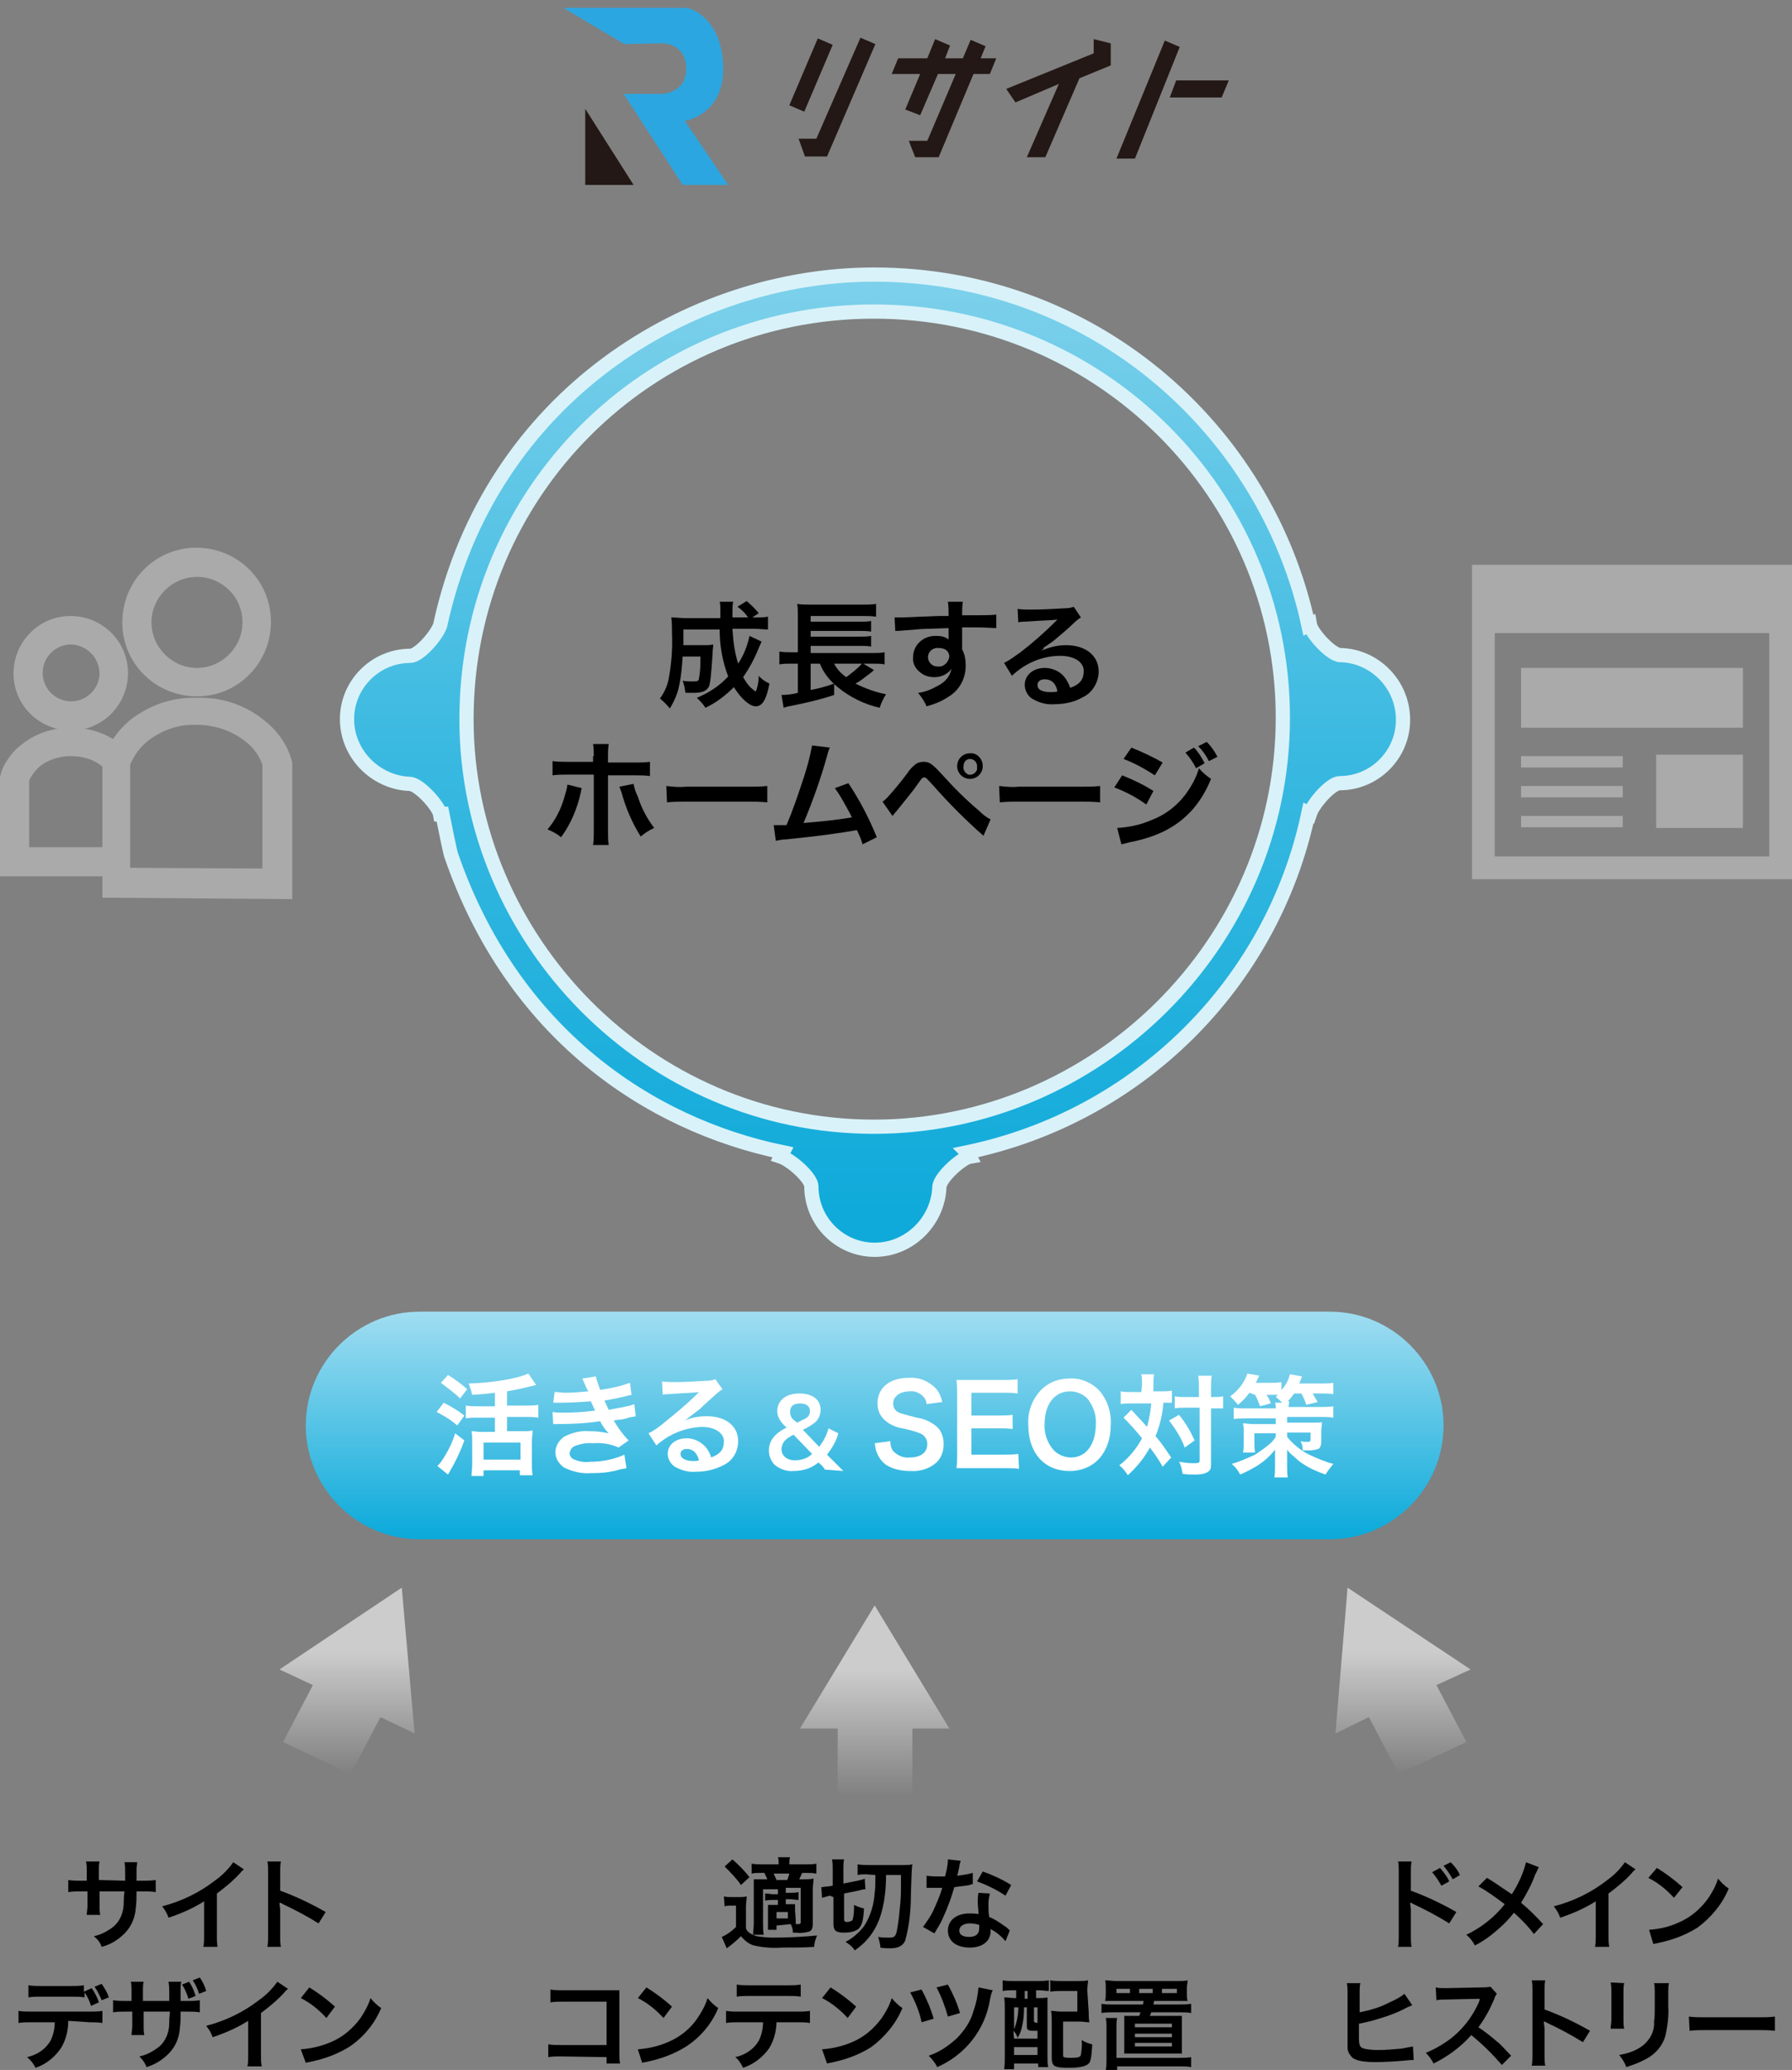 <?xml version="1.0" encoding="utf-8"?>
<!-- Generator: Adobe Illustrator 23.1.0, SVG Export Plug-In . SVG Version: 6.00 Build 0)  -->
<svg version="1.1" id="レイヤー_1" xmlns="http://www.w3.org/2000/svg" xmlns:xlink="http://www.w3.org/1999/xlink" x="0px"
	 y="0px" viewBox="0 0 252 291" style="enable-background:new 0 0 252 291;" xml:space="preserve">
<rect x="0" y="0" width="252" height="291" fill="#808080" stroke="none"/>
<style type="text/css">
	.st0{fill:none;}
	.st1{fill:url(#SVGID_1_);}
	.st2{fill:url(#SVGID_2_);}
	.st3{fill:url(#SVGID_3_);}
	.st4{fill:url(#SVGID_4_);}
	.st5{fill:#AAAAAA;}
	.st6{fill:#FFFFFF;}
	.st7{fill:url(#SVGID_5_);stroke:#D9F2F9;stroke-width:2;}
	.st8{fill:#231815;}
	.st9{clip-path:url(#SVGID_7_);fill:#2CA6E0;}
	.st10{clip-path:url(#SVGID_7_);fill:#231815;}
</style>
<path class="st0" d="z"/>
<g>
	
		<linearGradient id="SVGID_1_" gradientUnits="userSpaceOnUse" x1="-169.431" y1="558.293" x2="-169.431" y2="557.293" gradientTransform="matrix(160 0 0 -31.989 27232 18043.672)">
		<stop  offset="0" style="stop-color:#9FDDF1"/>
		<stop  offset="0.986" style="stop-color:#0BAADA"/>
	</linearGradient>
	<path class="st1" d="M59,184.4h128c8.8,0,16,7.2,16,16l0,0c0,8.8-7.2,16-16,16H59c-8.8,0-16-7.2-16-16l0,0
		C43,191.6,50.2,184.4,59,184.4z"/>
	<path d="M107.1,90.2l-0.4,0.9c-0.6,1.5-1.3,2.8-2.2,4.1c0.3,0.5,0.6,1,1,1.4c0.2,0.2,0.5,0.4,0.7,0.6c0.1,0,0.1-0.1,0.2-0.3
		c0.2-0.6,0.3-1.3,0.3-1.9c0.4,0.5,0.9,0.8,1.5,1.1c-0.4,2.2-1,3.2-1.9,3.2c-0.9,0-2.1-1.1-3.1-2.7c-1.2,1.2-2.5,2.2-4,2.9
		c-0.3-0.5-0.8-1-1.2-1.4c1.7-0.7,3.2-1.7,4.4-3c-0.8-2.1-1.2-4.3-1.2-6.6h-5.1c0,1.6,0,1.6,0,2.2h3c0.4,0,0.8,0,1.2-0.1
		c0,0.3-0.1,0.8-0.1,1.4c-0.2,3-0.3,3.9-0.5,4.5c-0.3,0.6-0.9,0.9-2.1,0.9c-0.5,0-0.7,0-1.2,0c-0.1-0.6-0.2-1.2-0.4-1.7
		c0.5,0.1,1.1,0.1,1.6,0.1s0.7-0.1,0.7-0.5c0.2-1,0.2-2,0.2-3H96c-0.1,1.4-0.2,2.8-0.5,4.1c-0.2,1.1-0.7,2.2-1.3,3.2
		c-0.4-0.5-0.9-1-1.4-1.4c0.6-0.8,1-1.7,1.2-2.6c0.4-2.1,0.6-4.3,0.5-6.5c0-0.8,0-1.6-0.1-2.3c0.6,0,1.3,0.1,2.1,0.1h4.8
		c0-0.1,0-0.6,0-1.3c0-0.3,0-0.7-0.1-1h1.9c-0.1,0.5-0.1,1-0.1,1.6v0.6h2.2c-0.4-0.6-0.9-1.1-1.5-1.5l1.3-0.8
		c0.6,0.5,1.2,1.1,1.7,1.7l-0.9,0.6h0.5c0.6,0,1.2,0,1.7-0.1v1.8c-0.5,0-1.2-0.1-2-0.1h-3c0.1,1.7,0.3,3.3,0.8,4.9
		c0.8-1.2,1.3-2.5,1.6-3.9L107.1,90.2z"/>
	<path d="M122.9,94.2c-0.1,0.1-0.3,0.3-1,0.8c-0.5,0.4-1,0.8-1.6,1.1c1.4,0.7,2.8,1.2,4.3,1.5c-0.4,0.6-0.7,1.3-0.9,1.9
		c-2.2-0.5-4.2-1.5-5.9-2.9c-1.1-0.9-2-2-2.5-3.3H114V97c1.1-0.2,2.2-0.5,3.3-0.9v1.6c-2.1,0.7-4.3,1.2-6.4,1.6
		c-0.4,0.1-0.4,0.1-0.7,0.2l-0.3-1.8c0.8,0,1.6-0.1,2.3-0.3v-4.1h-0.9c-0.6,0-1.1,0-1.7,0.1v-1.8c0.6,0.1,1.1,0.1,1.7,0.1h0.9v-5.2
		c0-0.5,0-1.1-0.1-1.6c0.6,0.1,1.2,0.1,1.8,0.1h7.4c0.6,0,1.3,0,1.9-0.1v1.8c-0.6-0.1-1.3-0.1-1.9-0.1H114v0.8h7c0.5,0,1,0,1.5-0.1
		v1.5c-0.5-0.1-1-0.1-1.5-0.1h-7v0.8h7c0.5,0,1,0,1.5-0.1v1.5c-0.5-0.1-1-0.1-1.5-0.1h-7v1h8.8c0.5,0,1.1,0,1.6-0.1v1.7
		c-0.5-0.1-1-0.1-1.5-0.1h-1.5L122.9,94.2z M117.3,93.3c0.4,0.8,1,1.4,1.7,1.9c0.8-0.6,1.6-1.2,2.2-1.9H117.3z"/>
	<path d="M135.3,90.9c0,0.1,0,0.2,0,0.4c0.4,0.7,0.5,1.5,0.5,2.3c0,1.8-0.9,3.5-2.5,4.4c-0.9,0.6-1.9,1-3,1.3
		c-0.3-0.7-0.7-1.3-1.2-1.9c1-0.1,1.9-0.5,2.8-1c1-0.5,1.7-1.3,1.9-2.4c-0.5,0.8-1.5,1.2-2.4,1.2c-0.7,0-1.4-0.2-1.9-0.6
		c-0.7-0.5-1.2-1.3-1.1-2.2c0-1.7,1.4-3,3.1-3c0.1,0,0.1,0,0.2,0c0.6,0,1.2,0.1,1.7,0.5c0-0.1,0-0.1,0-0.2c0,0,0-1,0-1.4
		c-2.4,0.1-3.9,0.1-4.6,0.2c-2.5,0.2-2.5,0.2-2.9,0.2l-0.1-1.9c0.3,0,0.5,0,0.8,0c0.4,0,0.7,0,2.8-0.1l2.6-0.1h1.4
		c0-0.7,0-1.3-0.1-2h2.1c-0.1,0.6-0.1,1.3-0.1,1.9c2.9,0,4.1,0,4.8-0.1v1.9c-0.6,0-1.4-0.1-2.8-0.1c-0.4,0-0.7,0-2,0v1.1V90.9z
		 M132,91.1c-0.8-0.1-1.5,0.5-1.5,1.3c0,0.7,0.6,1.3,1.3,1.3h0.1c0.8,0.1,1.5-0.6,1.6-1.4v-0.1C133.4,91.5,132.9,91.1,132,91.1
		L132,91.1z"/>
	<path d="M146.4,91.5c1.1-0.5,2.3-0.8,3.5-0.8c2.8,0,4.6,1.5,4.6,3.7c0,1.5-0.9,3-2.2,3.6c-1.2,0.7-2.6,1-4,1
		c-1.1,0.1-2.2-0.2-3.2-0.8c-0.6-0.4-1-1.2-1-1.9c0-1.4,1.2-2.4,2.8-2.4c1.1,0,2.2,0.5,2.8,1.3c0.3,0.4,0.6,0.9,0.8,1.5
		c1.4-0.5,1.9-1.2,1.9-2.4c0-1.2-1.3-2.1-3.3-2.1c-2.5,0-4.9,1-6.8,2.8l-1.1-1.8c0.8-0.4,1.6-1,2.3-1.5c1.7-1.3,3.4-2.8,4.9-4.3
		l0.3-0.3l0,0c-0.6,0.1-1.7,0.1-4.7,0.3c-0.3,0-0.5,0-0.8,0.1l-0.1-1.9c0.6,0.1,1.3,0.1,1.9,0.1c1.4,0,3.4-0.1,5-0.2
		c0.4,0,0.7-0.1,1-0.2l1,1.5c-0.3,0.2-0.6,0.4-0.9,0.7c-0.8,0.8-2,1.8-2.6,2.3c-0.3,0.3-1.5,1.1-1.8,1.3
		C146.9,91.2,146.6,91.3,146.4,91.5L146.4,91.5z M146.9,95.5c-0.6,0-1,0.3-1,0.8c0,0.7,0.7,1,1.9,1c0.3,0,0.6,0,0.9-0.1
		C148.5,96.1,147.9,95.5,146.9,95.5z"/>
	<path d="M81.8,110.8c0,0.2-0.1,0.2-0.1,0.5c-0.5,2.3-1.4,4.5-2.8,6.4c-0.6-0.5-1.2-0.8-1.9-1.1c1.1-1.3,1.8-2.7,2.3-4.3
		c0.2-0.7,0.4-1.3,0.5-2L81.8,110.8z M83.5,106.3c0-0.6,0-1.1-0.1-1.7h2.2c-0.1,0.6-0.1,1.2-0.1,1.7v0.9h3.8c0.7,0,1.4,0,2.1-0.1v2
		c-0.7-0.1-1.4-0.1-2.1-0.1h-3.8v8c0,0.6,0,1.2,0.1,1.8h-2.2c0.1-0.6,0.1-1.2,0.1-1.9v-8h-3.7c-0.7,0-1.4,0-2.1,0.1v-2
		c0.7,0.1,1.4,0.1,2.1,0.1h3.6v-0.8H83.5z M89.1,110.2c0.1,0.6,0.3,1.2,0.6,1.8c0.5,1.6,1.3,3.1,2.3,4.4c-0.7,0.3-1.3,0.7-1.9,1.2
		c-1.2-1.9-2.1-4-2.7-6.2c-0.1-0.3-0.2-0.5-0.3-0.8L89.1,110.2z"/>
	<path d="M93.7,110.5c0.9,0.1,1.8,0.2,2.7,0.1h8.8c0.9,0,1.8,0,2.7-0.1v2.3c-0.9-0.1-1.8-0.1-2.7-0.1h-8.7c-0.9,0-1.8,0-2.7,0.1
		L93.7,110.5z"/>
	<path d="M116.7,105.1c-0.2,0.4-0.3,0.8-0.4,1.2c-0.9,3.2-2,6.3-3.3,9.4c2.3-0.2,4.6-0.4,6.8-0.8c-0.2-0.4-0.4-0.8-0.8-1.5
		c-0.5-0.9-1-1.8-1.6-2.6l1.9-0.7c1.6,2.4,2.9,4.9,4,7.6l-2,1c-0.2-0.7-0.5-1.4-0.8-2l-0.6,0.1c-1.7,0.3-4.4,0.7-9.3,1.2
		c-0.5,0-1,0.1-1.5,0.2l-0.3-2.2h0.4c0.3,0,0.7,0,1.4,0c0.9-2.1,1.5-3.9,2.4-6.6c0.5-1.5,0.9-3,1.2-4.6L116.7,105.1z"/>
	<path d="M124.1,112.7c0.2-0.1,0.4-0.3,0.6-0.5c0.5-0.5,2.1-2.4,2.9-3.5c0.3-0.5,0.7-0.9,1.2-1.3c0.3-0.2,0.7-0.3,1.1-0.3
		c0.8,0,1.2,0.3,2.5,1.7c1.7,1.9,3.4,3.6,5.3,5.2c0.5,0.5,1,0.9,1.6,1.2l-1,2.3c-2.5-2.2-4.8-4.5-7-7c-1.1-1.2-1.1-1.2-1.3-1.2
		c-0.3,0-0.3,0-1,1c-0.6,0.9-1.8,2.3-2.9,3.7c-0.3,0.3-0.3,0.4-0.6,0.7L124.1,112.7z M138.2,107.7c0,1-0.8,1.8-1.8,1.8l0,0
		c-1,0-1.8-0.8-1.8-1.8c0-1,0.8-1.8,1.8-1.8C137.4,105.8,138.2,106.7,138.2,107.7L138.2,107.7z M135.5,107.7c-0.1,0.5,0.2,1,0.7,1.2
		c0.5,0.1,1-0.2,1.2-0.7c0-0.2,0-0.3,0-0.5c0-0.5-0.4-1-1-1C135.9,106.7,135.5,107.1,135.5,107.7L135.5,107.7z"/>
	<path d="M140.5,110.5c0.9,0.1,1.8,0.2,2.7,0.1h8.8c0.9,0,1.8,0,2.7-0.1v2.3c-0.9-0.1-1.8-0.1-2.7-0.1h-8.7c-0.9,0-1.8,0-2.7,0.1
		L140.5,110.5L140.5,110.5z"/>
	<path d="M157.8,109c1.5,0.6,3,1.3,4.4,2.2l-1,1.9c-1.4-1-2.9-1.8-4.5-2.4L157.8,109z M157.1,116.4c1.6-0.1,3.2-0.4,4.8-1.1
		c1.9-0.7,3.6-2,4.8-3.6c0.8-1.1,1.5-2.3,1.9-3.7c0.5,0.6,1.1,1.1,1.7,1.5c-0.6,1.5-1.4,2.9-2.5,4.2c-2.1,2.4-4.8,3.9-8.9,4.7
		c-0.4,0.1-0.8,0.2-1.2,0.3L157.1,116.4z M159.1,105.1c1.5,0.6,3,1.3,4.4,2.1l-1.1,1.8c-1.4-0.9-2.8-1.7-4.4-2.3L159.1,105.1z
		 M167.9,105.1c0.6,0.6,1.1,1.4,1.5,2.2l-1.2,0.7c-0.4-0.8-0.9-1.5-1.5-2.2L167.9,105.1z M170,107c-0.4-0.8-0.9-1.5-1.5-2.1l1.2-0.6
		c0.6,0.6,1.1,1.3,1.5,2.1L170,107z"/>
	<path d="M196.6,273.7c0.1-0.5,0.1-1,0.1-1.6v-9c0-0.5,0-1-0.1-1.4h1.9c-0.1,0.5-0.1,1-0.1,1.5v2.6c2.2,0.8,4.3,1.8,6.4,3l-1,1.6
		c-1.6-1-3.3-1.9-5-2.7c-0.2-0.1-0.3-0.2-0.5-0.2c0,0.3,0.1,0.7,0.1,1v3.7c0,0.5,0,1,0.1,1.5H196.6z M202.5,262.6
		c0.5,0.6,1,1.2,1.3,1.9l-1.1,0.6c-0.4-0.7-0.8-1.3-1.3-1.9L202.5,262.6z M204.3,264.2c-0.4-0.7-0.8-1.3-1.3-1.9l1-0.5
		c0.5,0.5,1,1.1,1.3,1.8L204.3,264.2z"/>
	<path d="M216.4,262.5c-0.2,0.3-0.3,0.7-0.5,1c-0.5,1.4-1.2,2.7-2,4c1.1,0.9,2.1,1.9,3.1,3l-1.3,1.4c-0.8-1.1-1.8-2.1-2.8-3
		c-0.7,0.9-1.4,1.6-2.2,2.3c-1,0.9-2.1,1.7-3.3,2.3c-0.3-0.6-0.7-1.1-1.2-1.5c2.1-1,4-2.5,5.4-4.3c-1.2-0.9-2.4-1.8-3.7-2.5l1.2-1.2
		c1,0.6,1.6,1,2.3,1.5l1.2,0.8c0.9-1.4,1.6-2.9,2-4.5L216.4,262.5z"/>
	<path d="M230,262.8c-0.2,0.2-0.4,0.3-0.5,0.5c-1,1.1-2.1,2-3.3,2.9v6c0,0.5,0,1,0.1,1.5h-2c0.1-0.5,0.1-1,0.1-1.5v-4.9
		c-1.6,1-3.2,1.7-5,2.3c-0.2-0.6-0.5-1.1-0.9-1.6c2.7-0.7,5.2-1.9,7.4-3.6c1-0.7,1.9-1.6,2.6-2.6L230,262.8z"/>
	<path d="M231.9,271.3c1.4-0.1,2.8-0.4,4.1-1c1.7-0.7,3.1-1.9,4.2-3.4c0.6-0.9,1.1-1.8,1.4-2.8c0.4,0.5,0.9,1,1.5,1.4
		c-0.9,2.2-2.5,4.1-4.4,5.5c-1.6,1-3.4,1.7-5.3,2.1c-0.3,0.1-0.6,0.1-0.9,0.2L231.9,271.3z M233,262.6c1.3,0.8,2.5,1.7,3.6,2.7
		l-1.2,1.5c-1-1.1-2.2-2.1-3.6-2.8L233,262.6z"/>
	<path d="M191.2,282.9c1.5-0.3,2.9-0.7,4.2-1.4c0.7-0.3,1.5-0.7,2.1-1.2l1.1,1.6l-0.7,0.3c-1.3,0.7-2.6,1.2-4,1.6
		c-0.9,0.3-1.8,0.5-2.8,0.7v1.8l0,0v0.2c0,0.8,0.1,1.1,0.3,1.3c0.2,0.2,1,0.4,2.4,0.4c1.1,0,2.2-0.1,3.3-0.2
		c0.5-0.1,1.1-0.2,1.6-0.3l0.1,1.9c-0.3,0-0.4,0-1.4,0.1c-1,0.1-2.9,0.2-3.9,0.2c-1.8,0-2.7-0.2-3.3-0.6c-0.4-0.4-0.7-0.9-0.7-1.4
		c0-0.4,0-0.8,0-1.3v-6.5c0-0.4,0-0.9-0.1-1.3h1.9c-0.1,0.4-0.1,0.9-0.1,1.3V282.9z"/>
	<path d="M211.2,290.3c-1.3-1.5-2.7-2.9-4.3-4.2c-1.5,1.7-3.3,3-5.3,4c-0.3-0.6-0.7-1.1-1.1-1.5c1-0.4,1.9-0.9,2.8-1.5
		c2.1-1.4,3.7-3.4,4.7-5.7l0.1-0.4c-0.2,0-0.2,0-4.6,0.1c-0.5,0-1,0-1.5,0.1l-0.1-1.8c0.4,0.1,0.8,0.1,1.2,0.1h0.3l4.9-0.1
		c0.4,0,0.8,0,1.3-0.1l0.9,1c-0.2,0.2-0.3,0.5-0.4,0.8c-0.6,1.4-1.3,2.7-2.2,3.9c0.9,0.6,1.8,1.3,2.6,2c0.4,0.3,0.4,0.3,2,2
		L211.2,290.3z"/>
	<path d="M215.4,290.4c0.1-0.5,0.1-1,0.1-1.6v-9c0-0.5,0-1-0.1-1.4h1.9c-0.1,0.5-0.1,1-0.1,1.5v2.6c2.2,0.8,4.3,1.8,6.4,3l-1,1.6
		c-1.6-1-3.3-1.9-5-2.7c-0.2-0.1-0.3-0.2-0.5-0.2c0,0.3,0.1,0.7,0.1,1v3.7c0,0.5,0,1,0.1,1.5H215.4z"/>
	<path d="M228.4,278.8c-0.1,0.4-0.1,0.8-0.1,1.3v3.9c0,0.4,0,0.8,0.1,1.2h-1.9c0-0.4,0.1-0.8,0.1-1.3V280c0-0.4,0-0.8-0.1-1.3
		L228.4,278.8z M234.7,278.8c-0.1,0.4-0.1,0.9-0.1,1.3v1.9c0.1,1.4-0.1,2.8-0.4,4.2c-0.4,1.4-1.4,2.6-2.8,3.3
		c-0.9,0.5-1.8,0.8-2.7,1.1c-0.2-0.6-0.6-1.2-1-1.7c1.1-0.2,2.1-0.5,3-1.1c1.2-0.8,2-2.1,1.9-3.6c0.1-0.6,0.1-1.2,0.1-2.3v-1.8
		c0-0.4,0-0.9-0.1-1.3H234.7z"/>
	<path d="M237.5,283.5c0.8,0.1,1.5,0.1,2.3,0.1h7.5c0.8,0,1.5,0,2.3-0.1v2c-0.8-0.1-1.5-0.1-2.3-0.1h-7.4c-0.8,0-1.5,0-2.3,0.1
		L237.5,283.5z"/>
	<path d="M101.8,266.6c0.4,0.1,0.7,0.1,1.1,0.1h1c0.4,0,0.7,0,1.1-0.1c0,0.5-0.1,1-0.1,1.5v3c0.1,0.3,0.3,0.5,0.6,0.7
		s0.6,0.3,0.9,0.4c0.7,0.1,1.5,0.2,2.3,0.2c2.1,0,4.1-0.1,6.2-0.3c-0.2,0.5-0.4,1-0.4,1.6c-1.4,0.1-2.9,0.1-4.5,0.1
		c-1.3,0.1-2.7,0-4-0.3c-0.7-0.2-1.3-0.7-1.8-1.3c-0.6,0.6-1.3,1.2-2,1.7l-0.7-1.6c0.7-0.3,1.4-0.8,2-1.4v-3h-0.7
		c-0.3,0-0.6,0-0.9,0.1L101.8,266.6z M103,261.4c0.9,0.8,1.7,1.6,2.4,2.5l-1.2,1.1c-0.7-1-1.5-1.8-2.3-2.6L103,261.4z M109.2,270.7
		v0.6H108c0-0.3,0-0.6,0-0.9v-1.7c0-0.3,0-0.6,0-0.9c0.3,0,0.7,0,1,0h0.4v-0.7h-0.6c-0.4,0-0.8,0-1.2,0.1v-1c0.4,0,0.8,0.1,1.2,0.1
		h0.6v-0.7h-2.1v4.8c0,0.5,0,1.1,0.1,1.6h-1.5c0-0.4,0.1-1,0.1-1.6v-4.7c0-0.7,0-1,0-1.5c0.4,0,0.7,0,1.5,0h0.4
		c-0.1-0.3-0.3-0.6-0.4-0.9h-0.4c-0.5,0-1,0-1.4,0.1V262c0.5,0.1,1,0.1,1.5,0.1h2.3c0-0.3,0-0.7-0.1-1h1.7c-0.1,0.3-0.1,0.7-0.1,1
		h2.4c0.5,0,1,0,1.4-0.1v1.4c-0.5-0.1-0.9-0.1-1.4-0.1h-0.6c-0.1,0.3-0.3,0.6-0.4,0.9h0.6c0.5,0,0.9,0,1.4-0.1c0,0.5-0.1,1-0.1,1.5
		v4.8c0,0.8-0.2,1.1-0.7,1.2c-0.5,0.1-1,0.2-1.6,0.1h-0.5c0-0.4-0.1-0.8-0.3-1.2L109.2,270.7z M110.7,264.3c0.1-0.2,0.2-0.5,0.3-0.9
		h-2.2c0.1,0.3,0.3,0.6,0.4,0.9H110.7z M109.2,269.7h1.6v-0.9h-1.6V269.7z M111.9,269.9v0.6h0.2c0.4,0,0.5,0,0.5-0.3v-4.8h-2.1v0.7
		h0.6c0.4,0,0.8,0,1.2-0.1v1.1c-0.4,0-0.8-0.1-1.2-0.1h-0.6v0.7h0.4c0.3,0,0.6,0,0.9,0c0,0.3,0,0.6,0,0.9L111.9,269.9z"/>
	<path d="M116.7,266.5c-0.4,0.1-0.7,0.2-1.1,0.3l-0.1-1.5c0.3,0,0.7-0.1,1-0.1l0.6-0.1v-2.4c0-0.4,0-0.9-0.1-1.3h1.7
		c-0.1,0.4-0.1,0.8-0.1,1.3v2.1l2-0.4c0.3-0.1,0.7-0.1,1-0.3l0.1,1.5c-0.3,0-0.7,0.1-1,0.2l-2,0.4v3.6c0,0.3,0.1,0.4,0.4,0.4
		c0.3,0,0.7-0.1,0.8-0.3c0.2-0.7,0.2-1.4,0.2-2.1c0.4,0.2,0.9,0.4,1.4,0.5c-0.1,1.8-0.3,2.4-0.8,2.9c-0.6,0.4-1.3,0.5-2,0.5
		c-1.2,0-1.5-0.3-1.5-1.3v-3.7L116.7,266.5z M121.8,263.5c-0.4,0-0.8,0-1.2,0.1v-1.5c0.6,0.1,1.2,0.1,1.8,0.1h4.5c0.5,0,1,0,1.4-0.1
		c-0.1,0.8-0.1,0.9-0.2,4.1c0,2.2-0.2,4.4-0.8,6.6c-0.3,0.7-0.9,1.1-2.1,1.1c-0.3,0-1,0-1.4-0.1c0-0.5-0.2-1.1-0.3-1.5
		c0.5,0.1,1,0.1,1.5,0.1c0.8,0,1-0.1,1.2-1.4c0.2-1.1,0.3-2.3,0.4-3.4c0.1-1.1,0.1-1.1,0.1-4h-2.1c0,2-0.2,3.9-0.8,5.8
		c-0.4,1.2-1,2.3-1.8,3.2c-0.5,0.6-1.1,1.1-1.8,1.6c-0.3-0.5-0.8-0.9-1.3-1.2c1-0.5,1.9-1.3,2.6-2.2c0.9-1.4,1.4-3,1.5-4.7
		c0.1-0.7,0.1-1.2,0.1-2.5L121.8,263.5z"/>
	<path d="M135.1,261.6c-0.1,0.3-0.2,0.6-0.2,0.9c-0.1,0.3-0.1,0.6-0.3,1.2c0.8-0.1,1.5-0.2,2.2-0.4v1.6c-0.2,0-0.3,0-0.4,0.1
		c-0.5,0.1-1.4,0.2-2.2,0.3c-0.4,1.4-0.9,2.8-1.5,4.1c-0.3,0.7-0.4,0.9-1,1.9l-0.3,0.5l-1.6-0.9c0.5-0.7,1-1.4,1.4-2.2
		c0.5-1.1,1-2.2,1.3-3.3h-2.2v-1.7c0.6,0.1,1.3,0.1,1.9,0.1h0.7c0.2-0.8,0.4-1.6,0.4-2.4L135.1,261.6z M141.4,272.9
		c-0.6-0.7-1.3-1.3-2.1-1.7c0,0.1,0,0.2,0,0.3c0,0.6-0.2,1.1-0.6,1.5c-0.6,0.6-1.5,0.8-2.3,0.8c-1.9,0-3.1-0.9-3.1-2.4
		c0-1.5,1.3-2.4,3-2.4c0.4,0,0.9,0,1.3,0.1c0-0.6-0.1-1.2-0.1-1.6c0-0.5,0-1,0.1-1.4l1.6,0.1c-0.1,0.5-0.2,0.9-0.2,1.4
		c0,0.6,0,1.3,0.1,1.9c0.8,0.3,1.5,0.8,2.2,1.3c0.2,0.1,0.3,0.2,0.5,0.4l0.2,0.2L141.4,272.9z M136.4,270.4c-0.9,0-1.5,0.4-1.5,1
		c0,0.6,0.5,0.9,1.4,0.9c0.9,0,1.4-0.4,1.4-1.2c0-0.1,0-0.5,0-0.5C137.3,270.5,136.9,270.4,136.4,270.4L136.4,270.4z M141.4,266.5
		c-1.2-0.8-2.6-1.5-4-2l0.8-1.4c1.4,0.5,2.7,1.1,4,1.9L141.4,266.5z"/>
	<path d="M78.8,289.1c-0.6,0-1.1,0-1.7,0.1v-1.8c0.6,0.1,1.2,0.1,1.8,0.1h6.4v-6.1h-6.1c-0.6,0-1.2,0-1.8,0.1v-1.8
		c0.6,0.1,1.2,0.1,1.8,0.1h6.7c0.7,0,0.7,0,1.2,0c0,0.4,0,0.8,0,1.2v7.7c0,0.5,0,1,0.1,1.4h-1.9v-0.9L78.8,289.1z"/>
	<path d="M89.7,288.1c1.4-0.1,2.8-0.4,4.2-1c1.7-0.7,3.2-1.9,4.2-3.4c0.6-0.9,1.1-1.8,1.4-2.8c0.4,0.5,0.9,1,1.5,1.4
		c-0.9,2.2-2.5,4.1-4.5,5.4c-1.6,1-3.4,1.7-5.3,2.1c-0.3,0.1-0.6,0.1-0.9,0.2L89.7,288.1z M90.9,279.4c1.3,0.8,2.5,1.7,3.6,2.7
		l-1.2,1.6c-1-1.1-2.2-2.1-3.6-2.8L90.9,279.4z"/>
	<path d="M109.2,284.1c0,1.3-0.3,2.6-1,3.8c-0.9,1.3-2.2,2.3-3.7,2.8c-0.3-0.6-0.6-1.1-1.1-1.5c1.4-0.3,2.6-1.1,3.3-2.3
		c0.4-0.8,0.6-1.7,0.6-2.6h-3.4c-0.6,0-1.2,0-1.8,0.1v-1.7c0.6,0.1,1.2,0.1,1.8,0.1h8.2c0.6,0,1.2,0,1.8-0.1v1.7
		c-0.6-0.1-1.2-0.1-1.8-0.1h-2.9V284.1z M103.6,279c0.6,0.1,1.2,0.1,1.8,0.1h5.4c0.6,0,1.2,0,1.8-0.1v1.7c-0.6-0.1-1.2-0.1-1.8-0.1
		h-5.4c-0.6,0-1.2,0-1.8,0.1V279z"/>
	<path d="M115.6,288.1c1.4-0.1,2.8-0.4,4.2-1c1.7-0.7,3.1-1.9,4.2-3.4c0.6-0.9,1.1-1.8,1.4-2.8c0.4,0.5,0.9,1,1.5,1.4
		c-0.9,2.2-2.5,4.1-4.4,5.5c-1.6,1-3.4,1.7-5.3,2.1c-0.3,0.1-0.6,0.1-0.9,0.2L115.6,288.1z M116.8,279.4c1.3,0.8,2.5,1.7,3.6,2.7
		l-1.2,1.6c-1-1.1-2.2-2.1-3.6-2.8L116.8,279.4z"/>
	<path d="M129.6,279.7c0.7,1.3,1.3,2.7,1.7,4.1l-1.7,0.5c-0.3-1.5-0.9-2.9-1.6-4.2L129.6,279.7z M139.6,279.8
		c-0.2,0.4-0.3,0.9-0.4,1.4c-0.7,4.2-3.5,7.7-7.4,9.4c-0.3-0.6-0.7-1.1-1.2-1.6c1.5-0.5,2.8-1.4,3.9-2.4c1.1-1.1,2-2.4,2.4-3.9
		c0.4-1.1,0.6-2.2,0.7-3.3L139.6,279.8z M133.3,279c0.7,1.3,1.3,2.6,1.7,4l-1.7,0.5c-0.4-1.4-0.9-2.8-1.6-4.1L133.3,279z"/>
	<path d="M142.5,279.8c-0.5,0-1,0-1.5,0.1v-1.5c0.5,0.1,1,0.1,1.5,0.1h3.4c0.5,0,1,0,1.6-0.1v1.5c-0.4,0-0.9-0.1-1.4-0.1h-0.4v1.1
		h0.2c0.5,0,1,0,1.4-0.1c0,0.4,0,1,0,1.5v6.7c0,0.7,0,1.1,0.1,1.6H146v-0.5h-3.4v0.8h-1.4c0.1-0.6,0.1-1.3,0.1-1.9v-6.5
		c0-0.7,0-1.2-0.1-1.7c0.5,0,1,0.1,1.4,0.1h0.3v-1.1H142.5z M142.6,286.6h3.3v-1.1h-0.4c-0.9,0-1.1-0.1-1.1-0.6v-2.7H144v0.2
		c0,0.9-0.1,1.8-0.3,2.6c-0.1,0.5-0.3,1-0.6,1.5c-0.1-0.4-0.3-0.7-0.6-1L142.6,286.6z M142.6,285.3c0.4-1,0.6-2,0.6-3.1h-0.6V285.3z
		 M142.6,288.9h3.3v-1.1h-3.3V288.9z M144.1,281h0.4v-1.1h-0.4V281z M145.4,284.1c0,0.2,0,0.2,0.5,0.3v-2.2h-0.5V284.1z
		 M153.1,282.9c0,0.5,0,0.9,0.1,1.4c-0.5,0-0.9-0.1-1.4-0.1h-2.3v4.6c0,0.3,0,0.3,0.1,0.4c0.3,0.1,0.7,0.1,1,0.1
		c1,0,1.3-0.1,1.4-0.4c0.1-0.7,0.2-1.4,0.1-2.1c0.5,0.3,1,0.5,1.5,0.6c-0.1,1.7-0.2,2.4-0.5,2.7c-0.3,0.3-1,0.6-2.7,0.6
		c-2.2,0-2.5-0.2-2.5-1.5v-5.1c0-0.5,0-0.9-0.1-1.4c0.5,0,0.9,0.1,1.4,0.1h2.3v-2.9h-2.2c-0.5,0-1,0-1.6,0.1v-1.6
		c0.5,0.1,1,0.1,1.6,0.1h2.3c0.5,0,1,0,1.4-0.1c0,0.5-0.1,0.9-0.1,1.4L153.1,282.9z"/>
	<path d="M156.9,281.3c-0.6,0-1.2,0-1.5,0c0.1-0.4,0.1-0.7,0.1-1.1v-0.7c0-0.4,0-0.8-0.1-1.1c0.4,0,1,0.1,1.6,0.1h8.4
		c0.6,0,1.3,0,1.6-0.1c0,0.4-0.1,0.8-0.1,1.1v0.7c0,0.4,0,0.7,0.1,1.1c-0.3,0-0.7,0-1.4,0h-3.3l-0.1,0.5h3.7c0.5,0,1.1,0,1.6-0.1
		v1.3c-0.5-0.1-1.1-0.1-1.6-0.1h-4l-0.2,0.5h3.2c0.6,0,1,0,1.3,0c0,0.3,0,0.7,0,1.3v2.7c0,0.4,0,0.8,0,1.3c-0.6,0-0.8,0-1.4,0h-5.3
		c-0.6,0-0.8,0-1.4,0c0-0.4,0-0.7,0-1.3v-2.7c0-0.6,0-1,0-1.3c0.4,0,0.6,0,1.3,0h0.8c0.1-0.3,0.1-0.3,0.2-0.5h-3.9
		c-0.5,0-1.1,0-1.6,0.1v-1.3c0.5,0.1,1.1,0.1,1.6,0.1h4.2c0.1-0.2,0.1-0.3,0.1-0.5H156.9z M165.9,289.3c0.5,0,1.1,0,1.6-0.1v1.4
		c-0.5-0.1-1.1-0.1-1.6-0.1h-8.8v0.5h-1.6c0.1-0.5,0.1-0.9,0.1-1.4V285c0-0.4,0-0.8-0.1-1.3h1.6c-0.1,0.4-0.1,0.8-0.1,1.3v4.3H165.9
		z M158.9,279.6H157v0.6h1.9V279.6z M159.6,285h5.2v-0.5h-5.2V285z M159.6,286.4h5.2v-0.5h-5.2V286.4z M159.6,287.7h5.2v-0.5h-5.2
		V287.7z M162.1,279.6h-1.9v0.6h1.9V279.6z M165.5,280.2v-0.6h-2.1v0.6H165.5z"/>
	<path d="M17.6,264.4v-1.1c0-0.5,0-1-0.1-1.5h1.8c0,0.3-0.1,0.6-0.1,0.9c0,0.9,0,0.9,0,1.7h0.9c0.6,0,1.2,0,1.8-0.1v1.7
		c-0.6-0.1-1.2-0.1-1.8-0.1h-0.9c0,0.8,0,1.5-0.1,2.3c-0.1,1.6-0.8,3-2,4c-0.8,0.7-1.7,1.2-2.8,1.5c-0.2-0.6-0.6-1.1-1.1-1.5
		c1-0.2,1.9-0.7,2.7-1.3c1-0.8,1.5-2.1,1.5-3.4c0-0.3,0-0.7,0.1-1.6H14v2.1c0,0.4,0,0.8,0.1,1.2h-1.9c0-0.4,0.1-0.8,0.1-1.2v-2.1
		h-0.9c-0.6,0-1.2,0-1.8,0.1v-1.7c0.6,0.1,1.2,0.1,1.8,0.1h0.8V263c0-0.4,0-0.8-0.1-1.3H14c-0.1,0.4-0.1,0.8-0.1,1.2v1.4L17.6,264.4
		z"/>
	<path d="M34.3,262.8c-0.2,0.2-0.4,0.3-0.5,0.5c-1,1.1-2.1,2-3.3,2.9v6c0,0.5,0,1,0.1,1.5h-2c0.1-0.5,0.1-1,0.1-1.5v-4.9
		c-1.6,1-3.2,1.7-5,2.3c-0.2-0.6-0.5-1.1-0.9-1.6c2.7-0.7,5.2-1.9,7.4-3.6c1-0.7,1.9-1.6,2.6-2.6L34.3,262.8z"/>
	<path d="M37.6,273.7c0.1-0.5,0.1-1,0.1-1.6v-9c0-0.5,0-1-0.1-1.4h1.9c-0.1,0.5-0.1,1-0.1,1.5v2.6c2.2,0.8,4.3,1.8,6.4,3l-1,1.6
		c-1.6-1-3.3-1.9-5-2.7c-0.2-0.1-0.3-0.2-0.5-0.2c0,0.3,0.1,0.7,0.1,1v3.7c0,0.5,0,1,0.1,1.5H37.6z"/>
	<path d="M9.6,284.1c0,1.3-0.3,2.6-1,3.8c-0.9,1.3-2.1,2.3-3.6,2.8c-0.3-0.6-0.7-1.1-1.2-1.5c1.4-0.3,2.6-1.1,3.3-2.3
		c0.4-0.8,0.6-1.7,0.6-2.6H4.4c-0.6,0-1.2,0-1.8,0.1v-1.7c0.6,0.1,1.2,0.1,1.8,0.1h8.2c0.6,0,1.2,0,1.8-0.1v1.7
		c-0.6-0.1-1.2-0.1-1.8-0.1L9.6,284.1z M12.9,279.5c0.4,0.6,0.8,1.3,1,2l-1.1,0.5c-0.2-0.7-0.5-1.3-0.9-1.9v0.7
		c-0.6-0.1-1.2-0.1-1.8-0.1H5.8c-0.6,0-1.2,0-1.8,0.1v-1.7c0.6,0.1,1.2,0.1,1.8,0.1H10c0.6,0,1.2,0,1.8-0.1v0.9L12.9,279.5z
		 M14.3,281.2c-0.3-0.7-0.6-1.3-1-1.9l1-0.4c0.4,0.6,0.8,1.2,1,1.9L14.3,281.2z"/>
	<path d="M23.8,281.3v-1.1c0-0.5,0-1-0.1-1.6h1.8c-0.1,0.3-0.1,0.7-0.1,1c0,0.9,0,0.9,0,1.7h0.9c0.6,0,1.2,0,1.8-0.1v1.7
		c-0.6-0.1-1.2-0.1-1.8-0.1h-0.9c0,0.8,0,1.5-0.1,2.3c-0.1,1.6-0.8,3-2,4c-0.8,0.7-1.7,1.2-2.7,1.5c-0.2-0.6-0.6-1.1-1-1.5
		c1-0.2,1.9-0.7,2.7-1.3c1-0.8,1.5-2.1,1.5-3.4c0-0.3,0-0.6,0.1-1.6h-3.7v2.1c0,0.4,0,0.8,0.1,1.2h-1.8c0-0.4,0.1-0.8,0.1-1.2v-2.1
		h-0.9c-0.6,0-1.2,0-1.8,0.1v-1.7c0.6,0.1,1.2,0.1,1.8,0.1h0.8v-1.4c0-0.4,0-0.8-0.1-1.3h1.8c-0.1,0.4-0.1,0.8-0.1,1.2v1.5H23.8z
		 M26.6,278.6c0.4,0.6,0.7,1.3,0.9,2l-1,0.4c-0.2-0.7-0.5-1.4-0.9-2L26.6,278.6z M28,280.3c-0.2-0.7-0.5-1.3-0.9-1.9l1-0.4
		c0.4,0.6,0.7,1.2,0.9,1.9L28,280.3z"/>
	<path d="M40.5,279.6c-0.2,0.2-0.4,0.3-0.5,0.5c-1,1.1-2.1,2-3.3,2.9v6c0,0.5,0,1,0.1,1.5h-2c0.1-0.5,0.1-1,0.1-1.5v-4.9
		c-1.6,1-3.2,1.7-5,2.3c-0.2-0.6-0.5-1.1-0.9-1.6c2.7-0.7,5.2-1.9,7.4-3.6c1-0.7,1.9-1.6,2.6-2.6L40.5,279.6z"/>
	<path d="M42.3,288.1c1.4-0.1,2.8-0.4,4.2-1c1.7-0.7,3.1-1.9,4.2-3.4c0.6-0.9,1.1-1.8,1.4-2.8c0.4,0.5,0.9,1,1.5,1.4
		c-0.9,2.2-2.5,4.1-4.4,5.4c-1.6,1-3.4,1.7-5.3,2.1c-0.3,0.1-0.6,0.1-0.9,0.2L42.3,288.1z M43.5,279.4c1.3,0.8,2.5,1.7,3.6,2.7
		l-1.2,1.6c-1-1.1-2.2-2.1-3.6-2.8L43.5,279.4z"/>
	
		<linearGradient id="SVGID_2_" gradientUnits="userSpaceOnUse" x1="-162.357" y1="556.701" x2="-162.357" y2="555.701" gradientTransform="matrix(21 0 0 -26.991 3532.5 15251.478)">
		<stop  offset="0" style="stop-color:#CCCCCC"/>
		<stop  offset="0.339" style="stop-color:#CCCCCC"/>
		<stop  offset="1" style="stop-color:#CCCCCC;stop-opacity:0"/>
	</linearGradient>
	<path class="st2" d="M117.8,243h-5.3l10.5-17.3l10.5,17.3h-5.2v9.7h-10.5V243z"/>
	
		<linearGradient id="SVGID_3_" gradientUnits="userSpaceOnUse" x1="-161.5" y1="556.39" x2="-161.5" y2="555.39" gradientTransform="matrix(19 0 0 -26.191 3117.3 14795.751)">
		<stop  offset="0" style="stop-color:#CCCCCC"/>
		<stop  offset="0.339" style="stop-color:#CCCCCC"/>
		<stop  offset="1" style="stop-color:#CCCCCC;stop-opacity:0"/>
	</linearGradient>
	<path class="st3" d="M44,236.9l-4.7-2.2l17.2-11.5l1.8,20.5l-4.8-2.3l-4.2,8l-9.5-4.5L44,236.9z"/>
	
		<linearGradient id="SVGID_4_" gradientUnits="userSpaceOnUse" x1="-161.5" y1="556.39" x2="-161.5" y2="555.39" gradientTransform="matrix(19 0 0 -26.191 3265.8 14795.751)">
		<stop  offset="0" style="stop-color:#CCCCCC"/>
		<stop  offset="0.339" style="stop-color:#CCCCCC"/>
		<stop  offset="1" style="stop-color:#CCCCCC;stop-opacity:0"/>
	</linearGradient>
	<path class="st4" d="M202,236.9l4.8-2.2l-17.3-11.5l-1.7,20.5l4.7-2.3l4.2,8l9.5-4.5L202,236.9z"/>
	<path class="st5" d="M10,90.6c-2.2,0-4,1.8-4,4c0,2.2,1.8,4,4,4s4-1.8,4-4l0,0C13.9,92.4,12.2,90.7,10,90.6L10,90.6z M10,102.7
		c-4.5,0-8.1-3.6-8.1-8c0-4.5,3.6-8.1,8-8.1c4.5,0,8.1,3.6,8.1,8l0,0C18,99.1,14.4,102.7,10,102.7L10,102.7L10,102.7z"/>
	<path class="st5" d="M10,89.7c2.7,0,4.9,2.2,4.9,4.9c0,2.7-2.2,4.9-4.9,4.9s-4.9-2.2-4.9-4.9l0,0C5.1,91.9,7.2,89.7,10,89.7z
		 M10,101.8c4,0,7.2-3.2,7.2-7.1c0-4-3.2-7.2-7.1-7.2c-4,0-7.2,3.2-7.2,7.1l0,0C2.8,98.6,6,101.8,10,101.8L10,101.8L10,101.8z"/>
	<path class="st5" d="M27.7,81.1c-3.5,0-6.4,2.9-6.4,6.4c0,3.5,2.9,6.4,6.4,6.4s6.4-2.9,6.4-6.4l0,0C34.1,83.9,31.2,81.1,27.7,81.1z
		 M27.7,97.9c-5.8,0-10.5-4.6-10.5-10.4c0-5.8,4.6-10.5,10.4-10.5c5.8,0,10.5,4.6,10.5,10.4l0,0C38.1,93.2,33.5,97.9,27.7,97.9
		L27.7,97.9L27.7,97.9z"/>
	<path class="st5" d="M27.7,80.1c4,0,7.3,3.3,7.3,7.3c0,4-3.3,7.3-7.3,7.3s-7.3-3.3-7.3-7.3C20.4,83.4,23.7,80.1,27.7,80.1z
		 M27.7,97c5.3,0,9.6-4.2,9.6-9.5c0-5.3-4.2-9.6-9.5-9.6c-5.3,0-9.6,4.2-9.6,9.5v0.1C18.2,92.7,22.4,97,27.7,97L27.7,97z"/>
	<path class="st5" d="M14.4,119.1v-11.3l-0.2-0.2c-1.2-0.9-2.7-1.3-4.2-1.3c-1.3,0-2.5,0.3-3.6,0.9c-0.8,0.4-1.4,1.1-1.9,1.8
		c-0.2,0.3-0.3,0.5-0.4,0.8v9.3H14.4z M36.9,122.1v-14.6c-0.5-1.4-1.4-2.6-2.7-3.5c-1.9-1.4-4.2-2.1-6.6-2.1
		c-2.4-0.1-4.7,0.7-6.6,2.1c-1.2,0.9-2.1,2.1-2.7,3.5V122L36.9,122.1z M14.4,126.2v-3H0v-13.8v-0.2c0.2-0.8,0.5-1.6,1-2.3
		c0.5-0.8,1.2-1.6,2-2.2c2-1.6,4.4-2.4,7-2.4c2.1,0,4.1,0.5,5.9,1.6c1-1.5,2.3-2.8,3.9-3.7c2.4-1.5,5.2-2.2,8-2.1
		c3.4-0.1,6.7,1,9.4,3.2c1.9,1.5,3.3,3.5,3.9,5.9v0.1v19.1L14.4,126.2z"/>
	<path class="st5" d="M27.7,101.1c6.2,0,9.5,3.9,10.2,6.4v15.6H17.5v-15.6C18.1,105,21.5,101.1,27.7,101.1z M15.3,125.3h24.8v-18.1
		c-0.7-3.2-4.7-8.3-12.4-8.3c-6.2,0-10,3.3-11.6,6.3l-0.1-0.1c-1.8-1.3-3.9-2-6.1-1.9c-2.3-0.1-4.6,0.7-6.4,2.2
		c-0.7,0.6-1.3,1.2-1.8,2c-0.4,0.6-0.7,1.3-0.9,2v0.1v12.8h13.9v-2.2H3.1v-10.3c0.1-0.4,0.3-0.8,0.5-1.2c0.6-0.9,1.3-1.6,2.2-2.1
		c1.2-0.7,2.6-1,4-1c1.7,0,3.4,0.5,4.7,1.5l0.1,0.1l1.1-1.5c-0.3,0.6-0.5,1.2-0.6,1.8L15.3,125.3z"/>
	<path class="st5" d="M248.8,120.4h-38.6V89h38.6V120.4z M207,79.4v44.2h45V79.4H207z"/>
	<path class="st5" d="M213.9,93.9h31.2v8.4h-31.2V93.9z"/>
	<path class="st5" d="M232.9,106.1h12.2v10.3h-12.2V106.1z"/>
	<path class="st5" d="M213.9,106.3h14.3v1.6h-14.3V106.3z"/>
	<path class="st5" d="M213.9,114.7h14.3v1.6h-14.3V114.7z"/>
	<path class="st5" d="M213.9,110.5h14.3v1.6h-14.3V110.5z"/>
	<path class="st6" d="M62.4,197.2c1,0.5,2,1.1,2.9,1.8l-1,1.4c-0.9-0.8-1.9-1.4-2.9-1.9L62.4,197.2z M65.3,202.5
		c-0.6,1.7-1.4,3.3-2.3,4.8l-1.5-1.2c0.2-0.2,0.4-0.4,0.6-0.7c0.8-1.2,1.5-2.5,1.9-3.9L65.3,202.5z M63,193.3c1,0.6,1.9,1.3,2.7,2
		l-1,1.3c-0.8-0.8-1.8-1.5-2.7-2.2L63,193.3z M69.6,195.8c-1.6,0.2-1.9,0.2-3.2,0.3c-0.1-0.5-0.3-1.1-0.5-1.6
		c3.4-0.1,6.9-0.7,8.4-1.4l1.1,1.6l-0.8,0.2c-0.8,0.2-2.1,0.5-3.3,0.7v2H74c0.6,0,1.2,0,1.7-0.1v1.8c-0.6-0.1-1.2-0.1-1.7-0.1h-2.7
		v2h2.4c0.4,0,0.8,0,1.2-0.1c0,0.5-0.1,0.9-0.1,1.4v3.3c0,0.5,0,1.1,0.1,1.6h-1.8v-0.7H68v0.8h-1.7c0-0.4,0.1-1,0.1-1.6v-3.4
		c0-0.4,0-0.9-0.1-1.3c0.4,0,0.8,0.1,1.2,0.1h2.1v-2h-2.4c-0.6,0-1.1,0-1.7,0.1v-1.8c0.6,0.1,1.1,0.1,1.7,0.1h2.4V195.8z M68,205.2
		h5.2v-2.4H68V205.2z"/>
	<path class="st6" d="M78,195.7c0.5,0,1,0.1,1.5,0.1c1.1,0,2.1-0.1,3.2-0.2c0-0.1,0-0.1-0.2-0.4c-0.4-0.9-0.6-1.4-0.6-1.4l1.9-0.3
		c0.1,0.6,0.4,1.3,0.6,1.9c1.4-0.2,2.8-0.5,4.2-1l0.2,1.7l-0.5,0.1c-1,0.3-2.8,0.6-3.3,0.7c0.2,0.4,0.4,0.9,0.6,1.3l2.1-0.4
		c0.5-0.1,1-0.2,1.5-0.4l0.2,1.7c-0.3,0.1-0.7,0.1-1,0.2c-0.6,0.2-1.1,0.3-1.5,0.3l-0.6,0.1c0.6,1,1.3,2,2.1,2.8l-1.4,1
		c-1.1-0.5-2.3-0.7-3.6-0.6c-0.9-0.1-1.8,0.1-2.6,0.4c-0.4,0.2-0.6,0.5-0.7,1c0,0.4,0.3,0.8,0.7,0.9c0.7,0.3,1.5,0.4,2.2,0.3
		c1.6,0,3.3-0.3,4.8-1l0.3,1.9c-0.3,0.1-0.7,0.1-1,0.2c-1.3,0.4-2.6,0.5-4,0.5c-1.3,0.1-2.6-0.2-3.8-0.8c-0.7-0.5-1.2-1.3-1.2-2.1
		c0-0.9,0.5-1.7,1.2-2.2c1.1-0.6,2.4-0.9,3.6-0.8c0.9,0,1.8,0.1,2.7,0.3c-0.5-0.5-0.9-1.1-1.2-1.7c-2,0.3-4,0.4-6,0.4
		c-0.3,0-0.4,0-0.6,0l-0.1-1.7c0.5,0.1,1.1,0.1,1.6,0.1c1.5,0,2.9-0.1,4.4-0.3c-0.1-0.2-0.2-0.3-0.3-0.6c-0.1-0.3-0.2-0.4-0.3-0.7
		c-1.4,0.1-2.8,0.2-4.2,0.2c-0.7,0-0.7,0-1.1,0L78,195.7z"/>
	<path class="st6" d="M96.1,199.8c1-0.5,2.1-0.7,3.3-0.7c2.7,0,4.4,1.4,4.4,3.5c0,1.5-0.8,2.8-2.1,3.4c-1.2,0.6-2.4,0.9-3.8,0.9
		c-1.1,0.1-2.1-0.2-3-0.7c-0.6-0.4-1-1.1-1-1.8c0-1.3,1.1-2.2,2.7-2.2c1,0,2,0.5,2.7,1.3c0.3,0.4,0.6,0.9,0.7,1.4
		c1.3-0.5,1.8-1.1,1.8-2.3c0-1.1-1.2-2-3.1-2c-2.4,0.1-4.6,1-6.4,2.6l-1.1-1.7c0.8-0.4,1.5-0.9,2.2-1.5c1.6-1.3,3.2-2.6,4.6-4
		l0.3-0.3l0,0c-0.6,0.1-1.6,0.1-4.4,0.3c-0.3,0-0.5,0-0.7,0.1l-0.1-1.9c0.6,0.1,1.2,0.1,1.8,0.1c1.3,0,3.2-0.1,4.7-0.2
		c0.3,0,0.7-0.1,1-0.2l1,1.4c-0.3,0.2-0.6,0.4-0.8,0.6c-0.8,0.7-1.9,1.7-2.4,2.2c-0.3,0.2-1.4,1.1-1.7,1.3
		C96.5,199.6,96.3,199.7,96.1,199.8L96.1,199.8z M96.6,203.7c-0.6,0-0.9,0.3-0.9,0.7c0,0.6,0.7,1,1.8,1c0.3,0,0.5,0,0.8-0.1
		C98,204.2,97.4,203.7,96.6,203.7L96.6,203.7z"/>
	<path class="st6" d="M116,206.6c-0.2-0.3-0.4-0.6-0.7-0.8l-0.2-0.2c-0.5,0.4-1,0.7-1.6,0.9c-0.6,0.2-1.3,0.3-1.9,0.3
		c-1,0.1-2-0.3-2.7-0.9c-1.1-1.2-1-3,0.1-4.1c0.5-0.5,1-0.8,1.6-1.1l-0.4-0.4c-0.5-0.5-0.9-1.2-0.9-1.9c0-1.5,1.2-2.5,3.1-2.5
		c1.9,0,3,0.9,3,2.3c0,0.8-0.4,1.6-1.1,2c-0.4,0.3-0.9,0.6-1.4,0.8l2.3,2.4c0.6-0.8,1.1-1.7,1.3-2.6l1.4,0.7c-0.3,1.1-0.9,2.1-1.6,3
		l1,1c0.4,0.4,0.7,0.7,1.3,1.3L116,206.6z M111.6,201.7c-0.4,0.2-0.8,0.4-1.2,0.8c-0.3,0.3-0.5,0.8-0.5,1.2c0,1,0.8,1.6,1.9,1.6
		c0.9,0,1.8-0.3,2.4-0.9L111.6,201.7z M112.1,200c0.4-0.2,0.8-0.4,1.2-0.6c0.4-0.2,0.6-0.6,0.6-1c0-0.7-0.5-1.1-1.4-1.1
		s-1.4,0.4-1.4,1.2c0,0.4,0.2,0.9,0.5,1.1L112.1,200z"/>
	<path class="st6" d="M125.2,202.6c0,0.5,0.1,1,0.4,1.4c0.6,0.6,1.4,1,2.3,0.9c1.6,0,2.5-0.7,2.5-1.9c0-0.6-0.3-1.1-0.8-1.4
		c-0.9-0.4-1.8-0.6-2.7-0.8c-0.8-0.1-1.7-0.5-2.3-1c-0.8-0.6-1.2-1.5-1.2-2.5c0-2.2,1.7-3.6,4.4-3.6c1.5-0.1,2.9,0.5,3.9,1.6
		c0.4,0.5,0.7,1.2,0.8,1.8l-2.2,0.3c0-0.4-0.2-0.8-0.5-1.1c-0.5-0.5-1.2-0.8-1.9-0.7c-1.3,0-2.3,0.7-2.3,1.7c0,0.7,0.4,1.2,1.1,1.4
		c0.7,0.2,1.4,0.4,2.2,0.6c0.9,0.1,1.8,0.5,2.5,1c0.9,0.6,1.3,1.6,1.3,2.7c0,1-0.3,1.9-1,2.6c-1,0.9-2.4,1.3-3.7,1.2
		c-1.1,0-2.3-0.2-3.3-0.8c-0.6-0.4-1.1-1-1.4-1.8c-0.2-0.4-0.2-0.9-0.3-1.3L125.2,202.6z"/>
	<path class="st6" d="M143.3,206.5c-0.7-0.1-1.3-0.1-2-0.1h-4.9c-1,0-1.3,0-1.9,0c0.1-0.7,0.1-1.4,0.1-2V196c0-0.7,0-1.3-0.1-2
		c0.6,0,1,0,1.9,0h4.7c0.7,0,1.3,0,2-0.1v2c-0.7-0.1-1.3-0.1-2-0.1h-4.5v3.2h3.8c0.7,0,1.3,0,2-0.1v2c-0.7-0.1-1.3-0.1-2-0.1h-3.8
		v3.7h4.7c0.6,0,1.3,0,1.9-0.1L143.3,206.5z"/>
	<path class="st6" d="M154.5,195.4c1.2,1.3,1.8,3.1,1.7,4.9c0,3.9-2.3,6.5-5.8,6.5s-5.8-2.5-5.8-6.5c-0.1-1.8,0.5-3.5,1.8-4.9
		c1.1-1.1,2.5-1.6,4-1.6C151.9,193.7,153.4,194.3,154.5,195.4z M154.1,200.2c0.1-1.3-0.4-2.6-1.2-3.6c-0.6-0.6-1.5-1-2.4-1
		c-2.2,0-3.6,1.8-3.6,4.6c-0.1,1.3,0.4,2.7,1.3,3.7c0.6,0.6,1.5,1,2.4,1C152.7,204.9,154.1,203.1,154.1,200.2L154.1,200.2z"/>
	<path class="st6" d="M160.6,194.7c0-0.5,0-1-0.1-1.5h1.8c-0.1,0.5-0.1,1-0.1,1.5v0.9h1.1c0.5,0,1,0,1.5-0.1v1.7c-0.4,0-0.8,0-1.2,0
		c-0.1,1.6-0.5,3.2-1.1,4.7c1,1.2,1.1,1.4,2.2,3l-1.2,1.3c-0.5-0.9-1.1-1.8-1.8-2.7c-0.8,1.5-1.9,2.8-3.1,3.9
		c-0.3-0.5-0.7-1-1.2-1.4c1.3-1,2.4-2.3,3.2-3.8c-0.8-1-1.7-2-2.6-2.9l1.1-1.1l1.2,1.3c0.1,0.1,0.4,0.4,1,1.1
		c0.3-1.1,0.5-2.2,0.6-3.3H159c-0.5,0-1,0-1.4,0.1v-1.8c0.5,0.1,1,0.1,1.5,0.1h1.4L160.6,194.7z M165.8,198.9
		c0.9,1.1,1.6,2.3,2.2,3.6l-1.4,1c-0.5-1.4-1.3-2.6-2.2-3.8L165.8,198.9z M166.7,197.9c-0.5,0-1,0-1.5,0.1v-1.7
		c0.5,0.1,1,0.1,1.5,0.1h1.9v-1.2c0-0.6,0-1.2-0.1-1.8h1.9c-0.1,0.6-0.1,1.2-0.1,1.8v1.2h0.2c0.5,0,1,0,1.5-0.1v1.7h-0.4
		c-0.4,0-0.7,0-1.1,0h-0.2v7.5c0,0.8,0,1.1-0.3,1.3c-0.3,0.3-0.9,0.5-1.9,0.5c-0.6,0-1.2,0-1.8-0.1c-0.1-0.6-0.2-1.2-0.5-1.7
		c0.6,0.1,1.3,0.2,1.9,0.2c0.8,0,1,0,1-0.4v-7.4H166.7z"/>
	<path class="st6" d="M175.7,195.8c-0.4,0.6-1,1.2-1.6,1.7c-0.3-0.4-0.7-0.8-1.1-1.2c1.1-0.8,2-1.9,2.4-3.2l1.7,0.3
		c-0.1,0.1-0.2,0.4-0.5,1h2.1c0.5,0,1,0,1.5-0.1v1.1c0.6-0.6,1-1.4,1.2-2.2l1.7,0.3l-0.4,1h3.1c0.6,0,1.1,0,1.7-0.1v1.6
		c-0.5-0.1-1.1-0.1-1.6-0.1h-1.3c0.2,0.4,0.4,0.7,0.7,1.2l-1.6,0.4c-0.2-0.6-0.4-1.1-0.7-1.6h-1c-0.3,0.4-0.6,0.8-0.9,1.1h0.2
		c0,0.3-0.1,0.6-0.1,0.8h4.6c0.6,0,1.1,0,1.7-0.1v1.6c-0.6-0.1-1.1-0.1-1.7-0.1H181v0.8h3.5c0.8,0,1.3,0,1.4-0.1
		c0,0.4-0.1,0.9-0.1,1.3v1.5c0,0.4-0.1,0.8-0.4,1c-0.4,0.1-0.8,0.2-1.1,0.2c-0.3,0-0.7,0-1.1,0c0-0.5-0.1-0.9-0.3-1.3
		c0.3,0.1,0.6,0.1,1,0.1c0.3,0,0.4-0.1,0.4-0.3v-1H181v0.6c0.8,1,1.9,1.9,3.1,2.5c1.1,0.5,2.2,1,3.4,1.3c-0.4,0.5-0.8,1-1.1,1.5
		c-1.1-0.4-2.1-0.8-3-1.4c-0.5-0.3-1-0.7-1.4-1.1c-0.4-0.3-0.7-0.6-1-1c0,0.5,0,0.7,0,1.1v1.2c0,0.5,0,1.1,0.1,1.6h-1.9
		c0.1-0.5,0.1-1,0.1-1.5V206v-1.1c0-0.2,0-0.7,0-1.1c-0.7,0.9-1.5,1.6-2.4,2.2c-0.8,0.5-1.6,0.9-2.5,1.3c-0.3-0.6-0.7-1.1-1.2-1.5
		c1.1-0.3,2.2-0.8,3.3-1.3c0.6-0.4,1.2-0.8,1.8-1.3c0.4-0.3,0.8-0.7,1.1-1.2v-0.5h-3v1.4c0,0.4,0,0.8,0.1,1.3h-1.7
		c0.1-0.5,0.1-1,0.1-1.4v-1.4c0-0.4,0-0.8-0.1-1.3c0.4,0,0.9,0.1,1.3,0.1h3.3v-0.8h-4.2c-0.6,0-1.2,0-1.7,0.1v-1.6
		c0.5,0.1,1.1,0.1,1.7,0.1h4.2c0-0.3,0-0.6-0.1-0.8h1c-0.3-0.3-0.6-0.6-0.9-0.8l0.3-0.3c-0.2,0-0.5,0-0.7,0h-0.9
		c0.3,0.4,0.4,0.6,0.6,1.2l-1.5,0.4c-0.2-0.5-0.4-1.1-0.7-1.6L175.7,195.8z"/>
	
		<linearGradient id="SVGID_5_" gradientUnits="userSpaceOnUse" x1="-169.349" y1="564.884" x2="-169.349" y2="563.884" gradientTransform="matrix(148.5 0 0 -137.115 25271.299 77492.609)">
		<stop  offset="0" style="stop-color:#7ED1EB"/>
		<stop  offset="0.514" style="stop-color:#37B8E0"/>
		<stop  offset="0.971" style="stop-color:#0FAADA"/>
	</linearGradient>
	<path class="st7" d="M180.4,100.9c0,31.8-26.3,57.5-57.5,57.5c-31.8,0-57.3-26.3-57.3-57.3c0-31.8,25.5-57.3,57.3-57.3
		S180.4,69.4,180.4,100.9z M197.3,101.2c0-5-4-9-8.8-9.1c-1.3,0-4.1-3.1-4.3-4.3l-0.2,0.1c-6-27.8-30.5-49.3-61.1-49.3
		c-25.8,0-54,17-61,49.3c-0.5,1.5-3,4.3-4.2,4.3c-4.9,0-8.9,4-8.9,8.9s4,8.9,8.8,9.1c1.3,0,4.1,3.1,4.3,4.3c0.1,0,0.2-0.1,0.3-0.1
		c0.5,2.5,1,4.9,1.2,5.7c8.6,25.1,27.8,38,46.7,41.9c-0.1,0.2-0.2,0.4-0.3,0.6c1.5,0.5,4.3,3,4.3,4.2c0,4.9,4,8.9,8.9,8.9
		s8.9-4,9.1-8.8c0-1.3,3.1-4.1,4.3-4.3c-0.1-0.2-0.2-0.4-0.4-0.6c24-5,42.9-23.6,48-47.7l0.2,0.1c0.5-1.5,3-4.3,4.2-4.3
		C193.3,110.1,197.3,106.1,197.3,101.2z"/>
</g>
<path class="st0" d="z"/>
<g>
	<path class="st8" d="M115,5.4l2.1,0.9l-4,9.4l-2.1-0.9L115,5.4z M121,5.3l2.1,0.9l-6.8,15.8h-3.1l-0.9-2.5h2.5L121,5.3z"/>
	<polygon class="st8" points="140.1,8.2 139.2,10.4 136.9,10.4 132,22.1 128.7,22.1 127.8,19.8 130.4,19.8 134.4,10.4 131.9,10.4 
		129.4,16.2 127.3,15.4 129.4,10.4 125.4,10.4 126.3,8.2 130.4,8.2 131.5,5.5 133.6,6.4 132.9,8.2 135.4,8.2 136.5,5.6 138.6,6.5 
		137.9,8.2 	"/>
	<polygon class="st8" points="156.2,9.2 151.8,11 147,22.1 144.4,22.1 148.9,11.8 142.8,14.4 141.5,12.5 153.8,7.5 153.8,5.5 
		156.2,6.1 	"/>
	<polygon class="st8" points="159.6,22.3 157,22.3 163.8,5.7 165.9,6.6 	"/>
	<polygon class="st8" points="165.4,11.3 164.5,13.7 171.8,13.7 172.8,11.3 	"/>
	<g>
		<defs>
			<rect id="SVGID_6_" x="79.2" y="1.1" width="93.7" height="24.9"/>
		</defs>
		<clipPath id="SVGID_7_">
			<use xlink:href="#SVGID_6_"  style="overflow:visible;"/>
		</clipPath>
		<path class="st9" d="M87.8,6.2c0,0,3.9-0.1,5.3-0.1c1.4,0,3.4,0.8,3.4,3.6c0,2.8-2.4,3.5-3.5,3.5h-5.3L96,26h6.4l-6.1-9
			c0,0,5.4-0.8,5.4-7.3c0-6.5-4-8.6-5.4-8.6H79.2L87.8,6.2z"/>
		<polygon class="st10" points="89.1,26 82.3,26 82.3,15.3 		"/>
	</g>
</g>
</svg>
